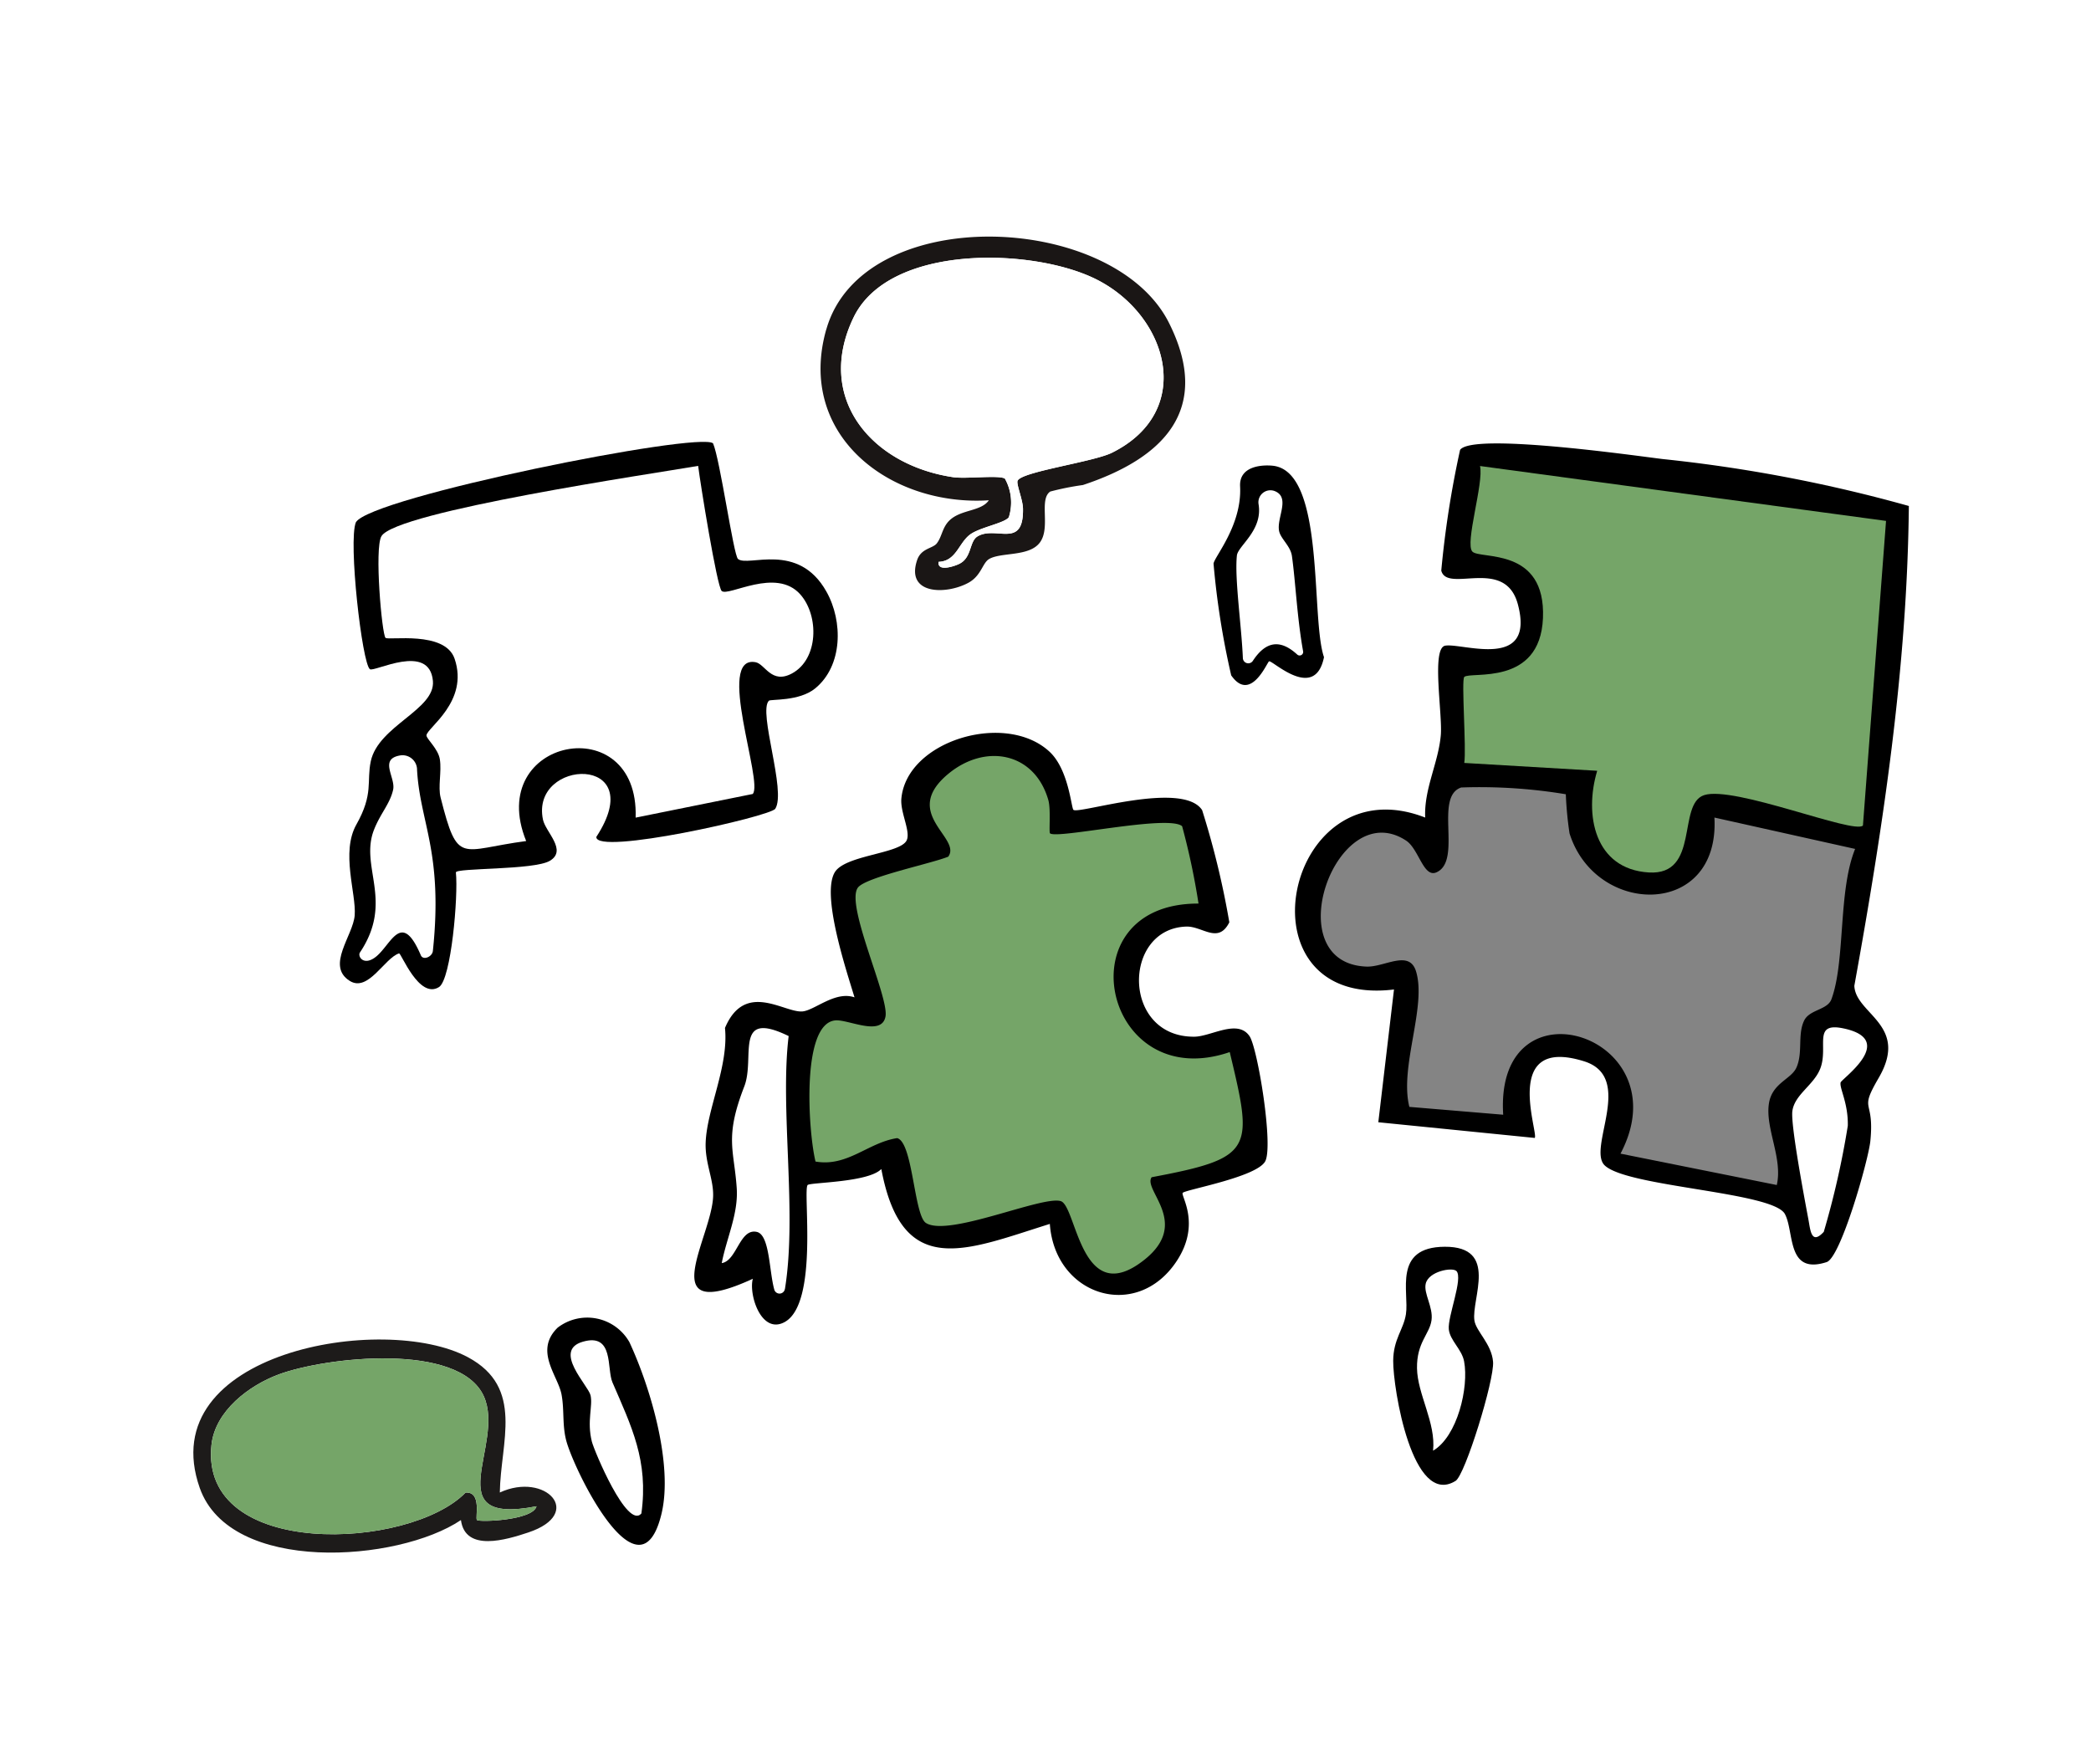 <svg xmlns="http://www.w3.org/2000/svg" width="160" height="135" viewBox="0 0 160 135"><g transform="translate(-1003 -5078)"><rect width="160" height="135" transform="translate(1003 5078)" fill="#fff"/><g transform="translate(1017.794 5096.103)"><path d="M147.816,92.815c2.778-9.739,21.95-9.022,26.222-.487,3.344,6.68-.508,10.386-6.592,12.4a20.867,20.867,0,0,0-2.5.5c-.89.617.063,2.778-.8,3.911-.827,1.091-2.975.713-3.881,1.255-.512.306-.592,1.288-1.6,1.825-1.708.915-4.8.9-3.9-1.754.311-.911,1.2-.873,1.506-1.276.411-.537.411-1.242,1-1.783.881-.818,2.4-.659,2.979-1.511-7.557.487-14.75-4.981-12.437-13.084h0Zm13.961,14.38c-.311.449-2.216.768-2.963,1.322-.877.65-1.057,2.039-2.409,2.09-.113.822,1.318.294,1.611.138.944-.487.73-1.7,1.368-2.085,1.406-.848,3.537,1.015,3.479-2.127-.013-.671-.5-1.821-.42-2.111.18-.7,5.795-1.448,7.238-2.169,6.412-3.193,4.284-10.553-1.271-13.294-4.834-2.383-15.773-2.7-18.505,2.937-2.983,6.16,1.347,11.3,7.616,12.232.994.147,3.5-.18,3.961.109a3.741,3.741,0,0,1,.3,2.954h0Z" transform="translate(-99.38 -85.718)" fill="#1a1615"/><path d="M163.649,106.48a3.741,3.741,0,0,1,.3,2.954c-.311.449-2.216.768-2.963,1.322-.877.65-1.057,2.039-2.409,2.09-.113.822,1.318.294,1.611.138.944-.487.73-1.7,1.368-2.086,1.406-.848,3.537,1.015,3.479-2.127-.013-.671-.5-1.821-.42-2.111.18-.7,5.795-1.448,7.238-2.169,6.412-3.193,4.284-10.553-1.271-13.293-4.834-2.383-15.773-2.7-18.505,2.937-2.983,6.16,1.347,11.3,7.616,12.232.994.147,3.5-.18,3.961.109h0Z" transform="translate(-101.551 -87.958)" fill="#fff"/><path d="M56.458,298.538c3.483-1.607,6.521,1.611,2.178,3.059-1.678.558-4.826,1.523-5.157-.948-4.821,3.239-17.658,4.158-19.986-2.459-3.651-10.386,14.095-13.453,20.524-10,4.343,2.329,2.488,6.508,2.438,10.356h0Zm2.8,1.057c-7.692,1.5-2.358-4.716-4.028-8.418-1.88-4.167-12.127-3-15.7-1.67-2.262.839-4.863,2.79-5.14,5.392-.936,8.8,15.165,8.052,19.445,3.646,1.267-.084.713,1.934.869,2.1.168.18,4.3.029,4.557-1.049Z" transform="translate(-33.003 -202.441)" fill="#1d1b1a"/><path d="M61.127,301.6c-.26,1.078-4.389,1.229-4.557,1.049-.155-.164.4-2.182-.869-2.1-4.28,4.406-20.381,5.157-19.445-3.646.277-2.6,2.879-4.553,5.14-5.392,3.575-1.326,13.818-2.493,15.7,1.67,1.67,3.7-3.659,9.916,4.028,8.418Z" transform="translate(-34.868 -204.445)" fill="#75a568"/><path d="M280.868,128.227c-.122,12.375-1.976,24.581-4.171,36.712.092,2.182,4.234,2.979,1.859,7.054-1.557,2.673-.3,1.485-.634,4.826-.147,1.448-2.262,8.913-3.344,9.261-3.084.994-2.455-2.287-3.193-3.676-.9-1.7-12.03-2.06-13.784-3.718-1.381-1.3,2.337-6.752-1.59-7.973-6.345-1.976-3.445,5.539-3.772,5.866l-11.967-1.2,1.2-10.159c-12.2,1.494-8.384-17.351,2.388-13.155-.1-2.186,1-4.154,1.192-6.286.147-1.624-.734-6.672.336-6.865,1.288-.235,6.919,1.943,5.564-3.16-.978-3.68-5.409-.822-5.862-2.585a75.082,75.082,0,0,1,1.439-9.236c.932-1.33,13.138.407,15.5.7a113.112,113.112,0,0,1,18.841,3.592h0Z" transform="translate(-149.6 -107.611)"/><path d="M153.37,182.1c.365.357,8.355-2.266,9.844.021a64.571,64.571,0,0,1,2.081,8.585c-.848,1.691-2.06.29-3.286.327-4.914.147-4.951,8.468.608,8.426,1.28-.008,3.315-1.385,4.226-.038.621.915,1.859,8.485,1.183,9.6-.726,1.2-6.042,2.132-6.294,2.383-.193.193,1.427,2.346-.457,5.212-3.051,4.645-9.328,2.686-9.714-2.832-6.42,2.01-11.3,4.3-12.895-4.2-.99,1.032-5.426,1.02-5.635,1.221-.394.378.877,9.093-1.783,10.5-1.775.94-2.744-2.123-2.413-3.323-7.742,3.554-3.114-3.176-3.038-6.336.034-1.309-.634-2.543-.571-4.1.1-2.576,1.771-5.833,1.477-8.757,1.536-3.63,4.523-1.15,5.921-1.263.94-.076,2.505-1.59,3.991-1.078-.625-2.065-2.56-7.847-1.506-9.576.781-1.284,4.792-1.4,5.451-2.358.436-.634-.453-2.161-.361-3.256.382-4.444,7.969-6.726,11.334-3.609,1.469,1.36,1.662,4.284,1.834,4.456h0Z" transform="translate(-86.023 -138.237)"/><path d="M88.28,123.255c.541,1.242,1.565,8.556,1.909,8.85.768.65,4.595-1.372,6.768,2.5,1.28,2.274,1.255,5.673-.86,7.406-1.229,1.007-3.416.81-3.546.944-.835.852,1.355,6.928.491,8.266-.382.592-13.768,3.6-13.692,2.153,4.158-6.357-5.065-6.03-4.083-1.322.2.957,1.88,2.346.525,3.151-1.208.722-7.226.529-7.188.89.189,1.8-.361,8.183-1.292,8.77-1.532.965-2.9-2.631-3.059-2.576-1.112.357-2.358,3-3.777,2.1-1.834-1.158.269-3.462.386-5.019.122-1.674-1.074-4.817.13-6.945,1.326-2.354.768-3.273,1.1-4.838.583-2.723,4.951-3.944,4.754-6.143-.264-2.958-4.482-.659-4.821-.9-.6-.432-1.67-9.79-1.074-11.242,1.108-1.926,26.247-6.966,27.33-6.042Z" transform="translate(-48.514 -107.439)"/><path d="M223.279,142.445c-.155.1-1.418,3.181-2.891,1.07a61.5,61.5,0,0,1-1.351-8.543c.034-.5,2.186-2.929,2.031-5.917-.08-1.557,1.666-1.662,2.484-1.582,4.07.4,2.891,11.615,3.936,14.649-.7,3.441-3.991.18-4.2.323h0Z" transform="translate(-140.972 -109.941)"/><path d="M256.571,287.838c-3.307,2.052-4.788-7.1-4.771-9.194.013-1.658.789-2.383.974-3.558.264-1.691-1.032-5.145,2.967-5.165,4.163-.021,2.027,3.978,2.274,5.644.126.831,1.318,1.788,1.427,3.16s-2.132,8.657-2.87,9.114Z" transform="translate(-159.989 -192.626)"/><path d="M98.323,283.6a3.713,3.713,0,0,1,5.505,1.083c1.6,3.428,3.378,9.383,2.455,13.168-1.624,6.685-6.391-2.753-7.222-5.413-.4-1.276-.185-2.5-.424-3.756-.277-1.431-2.094-3.311-.315-5.077h0Z" transform="translate(-70.466 -200.099)"/><path d="M296.929,131.765l-1.767,23.3c-.663.7-9.865-3.072-12.152-2.325-2.081.68-.3,6.16-4.238,5.917-4.15-.256-4.956-4.419-3.944-7.78l-10.172-.6c.172-1.07-.235-6.353,0-6.58.474-.449,5.8.755,6.022-4.5.231-5.472-4.8-4.477-5.4-5.09s.89-5.275.583-6.55l31.069,4.2h0Z" transform="translate(-167.407 -110.002)" fill="#75a568"/><path d="M257.359,186.608a27.177,27.177,0,0,0,.285,3c2,6.374,11.51,6.492,11.086-1.213l10.767,2.4c-1.313,3.214-.734,8.569-1.813,11.5-.306.835-1.674.776-2.09,1.637-.52,1.074-.076,2.451-.592,3.6-.4.89-1.855,1.175-2.1,2.732-.3,1.909,1.07,4.188.6,6.248l-11.959-2.4c4.758-9.026-9.643-13.663-8.976-2.979l-7.18-.6c-.772-3.059,1.343-7.683.508-10.377-.52-1.683-2.413-.306-3.781-.357-6.928-.252-2.333-13.151,3.021-9.643.986.646,1.33,2.887,2.337,2.425,1.985-.906-.218-5.787,1.884-6.487a40.165,40.165,0,0,1,7.99.516h0Z" transform="translate(-152.339 -143.941)" fill="#848484"/><path d="M326.977,245.557c-.961,1.041-1.028-.147-1.171-.911-.294-1.578-1.376-7.268-1.234-8.329.172-1.28,1.67-2,2.148-3.286.621-1.67-.625-3.546,1.771-3.038,4.15.881-.164,3.86-.227,4.137-.1.445.587,1.561.55,3.311a65.2,65.2,0,0,1-1.838,8.115h0Z" transform="translate(-202.217 -169.404)" fill="#fff"/><path d="M163.748,186.341c.462.478,9.051-1.456,10.113-.541a54.143,54.143,0,0,1,1.255,5.921c-10.428-.038-7.327,14.687,2.388,11.363,1.792,7.478,1.884,8.1-5.975,9.576-.692.982,3,3.487-.554,6.315-4.868,3.869-5.178-4.112-6.4-4.486-1.41-.436-8.606,2.77-10.318,1.67-.915-.587-.994-6.181-2.2-6.491-2.216.331-3.8,2.22-6.248,1.792-.546-2.207-1.129-10.537,1.506-10.8.974-.1,3.55,1.267,3.848-.294.285-1.49-3.072-8.506-2.119-9.857.566-.806,5.631-1.846,6.924-2.379,1.041-1.448-3.63-3.294-.029-6.311,2.828-2.371,6.622-1.708,7.683,1.976.206.713.034,2.451.13,2.547h0Z" transform="translate(-98.201 -140.685)" fill="#75a568"/><path d="M134.19,250.015a.415.415,0,0,1-.81.042c-.4-1.418-.344-4.2-1.343-4.414-1.309-.285-1.519,2.211-2.677,2.388.369-1.922,1.28-3.772,1.146-5.736-.2-2.958-.948-3.852.579-7.784.86-2.22-.856-5.925,3.395-3.852-.68,5.556.663,13.533-.285,19.353h0Z" transform="translate(-88.927 -169.485)" fill="#fff"/><path d="M91.225,127.53c.159,1.305,1.439,9.244,1.8,9.571.508.462,4.15-1.838,6.013.26,1.452,1.637,1.4,4.956-.634,6.051-1.574.848-2.056-.722-2.786-.86-3.088-.571.625,9.2-.218,10.083l-8.959,1.809c.273-8.4-11.581-6.105-8.376,1.792-5.073.667-5.216,1.913-6.546-3.323-.214-.839.088-1.972-.059-2.929-.13-.818-1.028-1.561-1.024-1.83.008-.566,3.273-2.572,2.153-5.866-.739-2.174-5.065-1.385-5.287-1.6-.277-.277-.864-6.852-.311-7.78C68.125,131.009,87.789,128.122,91.225,127.53Z" transform="translate(-52.597 -109.985)" fill="#fff"/><path d="M67.69,181.369c.214,4.087,2.01,6.319,1.213,13.9-.046.453-.747.751-.923.331-1.469-3.441-2.237-.881-3.395.084-.957.793-1.469.013-1.259-.3,2.627-3.936-.055-6.546,1.078-9.4.5-1.263,1.213-1.964,1.456-3.042.21-.936-1.1-2.341.52-2.627a1.114,1.114,0,0,1,1.313,1.053h0Z" transform="translate(-50.574 -140.611)" fill="#fff"/><path d="M227.863,144.544c-1.217-1.112-2.341-1.125-3.395.483a.416.416,0,0,1-.764-.21c-.1-2.442-.642-6.1-.457-7.847.076-.743,2-1.918,1.657-3.936a.918.918,0,0,1,1.229-1c1.242.487.138,2.044.344,3.059.117.592.877,1.146.982,1.918.277,1.976.4,4.788.856,7.289a.271.271,0,0,1-.453.243Z" transform="translate(-143.396 -112.564)" fill="#fff"/><path d="M259.156,274.184c.533.554-.684,3.5-.583,4.461.088.856,1,1.532,1.171,2.455.373,1.985-.508,5.736-2.375,6.836.231-2.132-1.2-4.322-1.229-6.311s.969-2.606,1.112-3.684c.134-1-.621-2.039-.445-2.786.218-.948,2.044-1.284,2.35-.965h0Z" transform="translate(-162.507 -195.035)" fill="#fff"/><path d="M107.216,300.216c-1.083,1.276-3.626-4.821-3.793-5.5-.394-1.574.092-2.719-.1-3.542-.18-.764-2.925-3.432-.583-4.1,2.392-.688,1.809,2.065,2.258,3.109,1.456,3.378,2.774,5.992,2.216,10.037Z" transform="translate(-72.93 -202.515)" fill="#fff"/></g></g></svg>